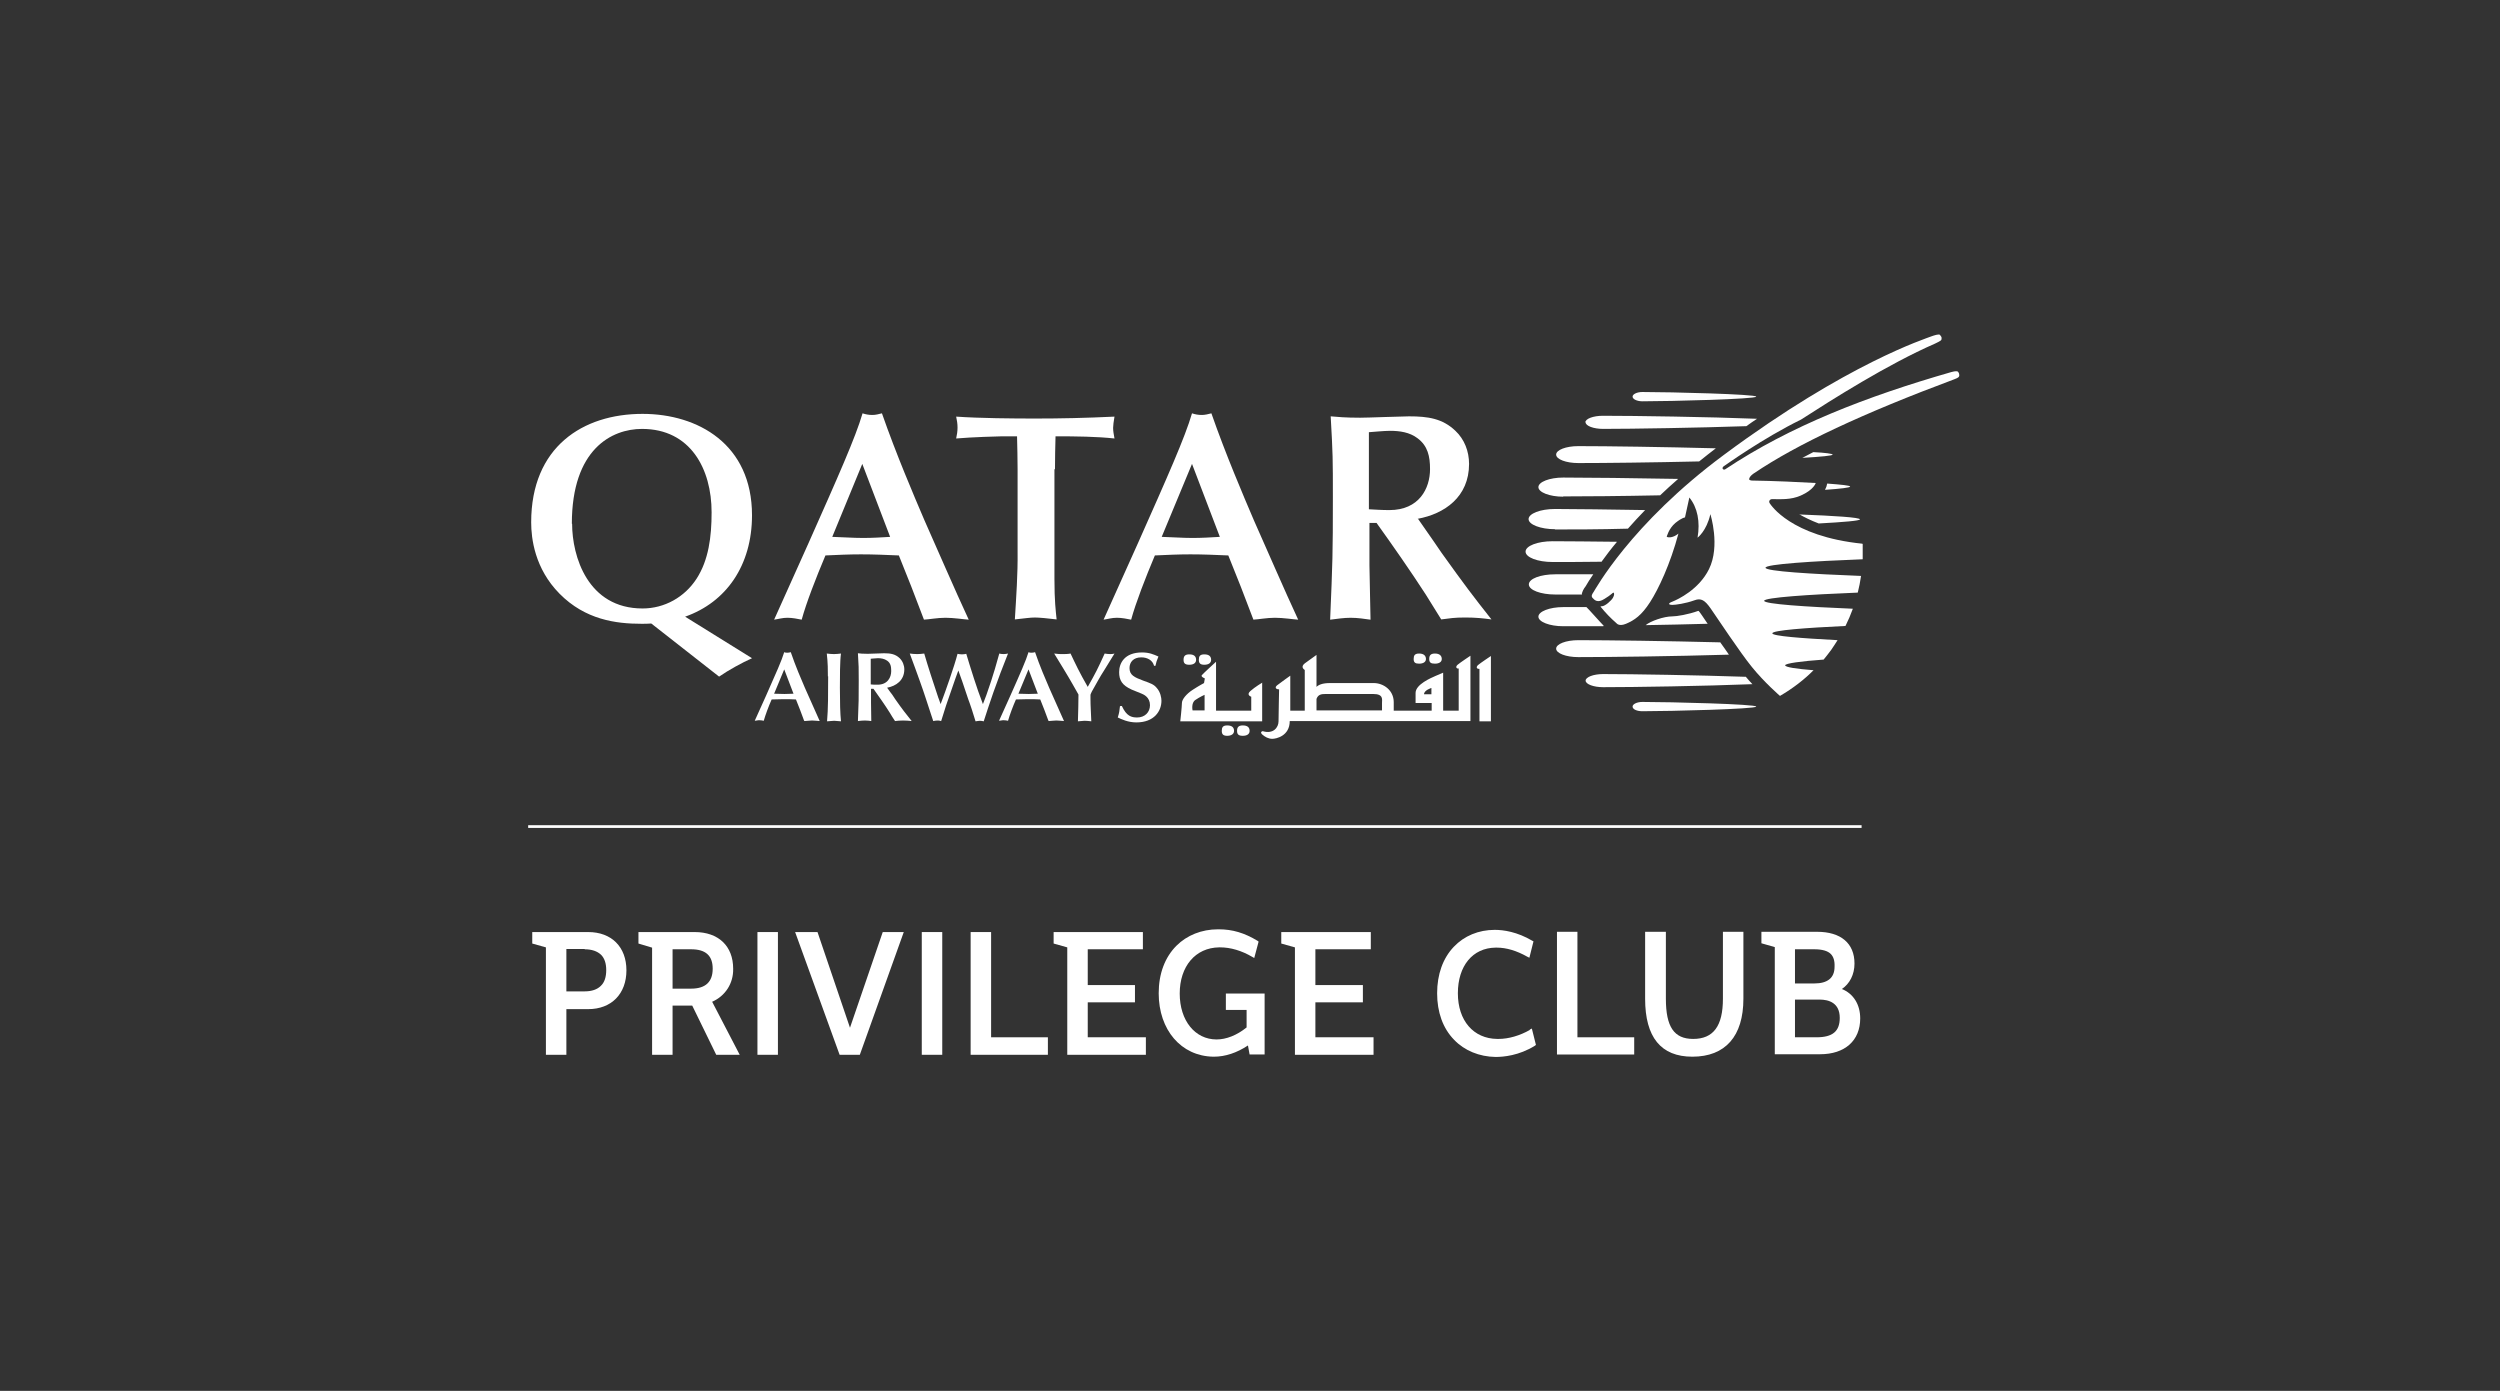 <svg width="142" height="79" viewBox="0 0 142 79" fill="none" xmlns="http://www.w3.org/2000/svg">
<rect x="0" y="0" width="142" height="79" fill="#333333" stroke="none"/>
<path d="M45.071 39.403C44.9 39.403 44.73 39.418 44.559 39.418C44.358 39.418 44.172 39.403 43.97 39.403L44.544 38.021L45.071 39.403ZM45.706 40.955C45.815 40.955 45.97 40.924 46.125 40.924C46.28 40.924 46.482 40.955 46.559 40.955C46.311 40.412 45.939 39.558 45.722 39.077C45.52 38.611 45.179 37.819 44.916 37.043C44.854 37.059 44.792 37.074 44.73 37.074C44.668 37.074 44.606 37.074 44.544 37.043C44.404 37.509 44.078 38.238 43.52 39.496L42.869 40.94C42.947 40.94 43.024 40.908 43.117 40.908C43.21 40.908 43.319 40.924 43.381 40.94C43.474 40.614 43.644 40.148 43.83 39.729C44.047 39.729 44.28 39.713 44.497 39.713C44.745 39.713 44.978 39.713 45.21 39.729L45.443 40.319L45.675 40.94L45.706 40.955Z" fill="white"/>
<path d="M47.039 38.41C47.039 39.372 47.039 40.288 46.977 40.971C47.102 40.971 47.257 40.94 47.38 40.94C47.505 40.94 47.644 40.971 47.768 40.971C47.722 40.521 47.706 39.916 47.706 39.077C47.706 38.503 47.706 37.54 47.768 37.121C47.629 37.137 47.489 37.152 47.365 37.152C47.272 37.152 47.07 37.137 46.962 37.121C47.024 37.664 47.024 38.068 47.024 38.425" fill="white"/>
<path d="M50.388 39.062C50.9 38.968 51.365 38.642 51.365 38.021C51.365 37.788 51.272 37.556 51.102 37.385C50.854 37.152 50.59 37.105 50.218 37.105C50.094 37.105 49.443 37.136 49.288 37.136C49.009 37.136 48.853 37.121 48.73 37.105C48.776 37.835 48.776 37.913 48.776 38.642C48.776 39.729 48.776 39.853 48.73 40.956C48.853 40.94 48.993 40.925 49.117 40.925C49.257 40.925 49.381 40.94 49.489 40.956C49.489 40.816 49.474 40.086 49.474 39.915V39.124H49.613C49.908 39.543 50.264 40.04 50.544 40.49C50.621 40.614 50.745 40.831 50.838 40.956C51.009 40.94 51.071 40.925 51.288 40.925C51.489 40.925 51.629 40.94 51.784 40.956C51.427 40.505 51.272 40.319 50.838 39.698C50.761 39.574 50.636 39.388 50.544 39.279L50.388 39.062ZM49.458 37.416C49.536 37.416 49.753 37.385 49.861 37.385C50.047 37.385 50.233 37.416 50.388 37.525C50.59 37.664 50.621 37.866 50.621 38.115C50.621 38.472 50.419 38.891 49.846 38.891C49.706 38.891 49.567 38.891 49.458 38.875V37.416Z" fill="white"/>
<path d="M53.303 39.652C53.039 38.875 52.683 37.773 52.496 37.121C52.357 37.137 52.233 37.152 52.109 37.152C51.969 37.152 51.783 37.137 51.675 37.121C51.907 37.727 52.093 38.27 52.248 38.689C52.512 39.419 52.667 39.931 52.869 40.536L53.008 40.956C53.086 40.94 53.179 40.925 53.241 40.925C53.303 40.925 53.365 40.925 53.458 40.956C53.551 40.661 53.659 40.304 53.737 40.071C53.954 39.434 53.985 39.341 54.264 38.549L54.434 38.084C54.497 38.27 54.605 38.549 54.667 38.736C54.729 38.906 55.008 39.776 55.086 39.962C55.179 40.211 55.194 40.288 55.411 40.971C55.458 40.971 55.566 40.94 55.659 40.94C55.737 40.94 55.799 40.956 55.876 40.971C56.093 40.304 56.109 40.242 56.419 39.341C56.729 38.472 56.915 37.975 57.256 37.121C57.179 37.137 57.086 37.152 57.008 37.152C56.9 37.152 56.807 37.137 56.76 37.121C56.559 37.851 56.45 38.208 56.295 38.689C56.032 39.481 56 39.558 55.83 39.993C55.644 39.512 55.473 39.015 55.318 38.534C55.225 38.27 54.884 37.137 54.884 37.137C54.807 37.152 54.745 37.168 54.636 37.168C54.543 37.168 54.465 37.152 54.388 37.137C54.218 37.82 53.628 39.465 53.566 39.62L53.427 39.993L53.318 39.683L53.303 39.652Z" fill="white"/>
<path d="M58.947 39.403C58.776 39.403 58.606 39.418 58.435 39.418C58.233 39.418 58.047 39.403 57.846 39.403L58.42 38.021L58.947 39.403ZM59.582 40.955C59.675 40.955 59.846 40.924 60.001 40.924C60.156 40.924 60.358 40.955 60.435 40.955C60.187 40.412 59.815 39.558 59.598 39.077C59.396 38.611 59.055 37.819 58.792 37.043C58.73 37.059 58.668 37.074 58.606 37.074C58.544 37.074 58.482 37.074 58.42 37.043C58.28 37.509 57.955 38.238 57.396 39.496L56.745 40.94C56.823 40.94 56.9 40.908 56.993 40.908C57.086 40.908 57.195 40.924 57.257 40.94C57.35 40.614 57.52 40.148 57.706 39.729C57.923 39.729 58.156 39.713 58.373 39.713C58.621 39.713 58.854 39.713 59.086 39.729L59.319 40.319L59.551 40.94L59.582 40.955Z" fill="white"/>
<path d="M61.939 39.465C61.939 39.465 61.97 39.357 62.017 39.279C62.249 38.875 62.466 38.456 62.73 38.053C62.807 37.913 63.226 37.261 63.303 37.121C63.241 37.137 63.179 37.152 63.071 37.152C62.947 37.152 62.838 37.137 62.745 37.121C62.342 38.006 62.249 38.192 61.784 39.015C61.303 38.177 61.102 37.742 60.807 37.121C60.652 37.152 60.482 37.152 60.342 37.152C60.218 37.152 60.094 37.152 59.877 37.121C60.172 37.602 60.652 38.379 60.931 38.875L61.257 39.45C61.257 39.791 61.241 40.536 61.226 40.971C61.334 40.971 61.489 40.94 61.598 40.94C61.722 40.94 61.861 40.956 61.986 40.971C61.97 40.443 61.939 40.148 61.939 39.683V39.481V39.465Z" fill="white"/>
<path d="M63.613 40.117C63.582 40.381 63.582 40.458 63.489 40.753C63.691 40.847 64.063 41.033 64.544 41.033C65.567 41.033 65.97 40.381 65.97 39.806C65.97 39.651 65.923 39.31 65.691 39.061C65.536 38.875 65.365 38.813 64.931 38.658C64.435 38.471 64.156 38.347 64.156 37.944C64.156 37.617 64.373 37.338 64.823 37.338C65.179 37.338 65.474 37.509 65.551 37.819H65.629C65.675 37.602 65.691 37.555 65.799 37.291C65.52 37.167 65.272 37.059 64.869 37.059C63.861 37.059 63.567 37.68 63.567 38.176C63.567 38.642 63.737 38.922 64.28 39.17C64.435 39.232 64.699 39.341 64.854 39.403C64.962 39.449 65.319 39.605 65.319 40.055C65.319 40.458 65.024 40.753 64.59 40.753C64.264 40.753 63.985 40.676 63.722 40.101H63.644L63.613 40.117Z" fill="white"/>
<path d="M32.481 29.749C32.481 25.511 34.745 24.362 36.466 24.362C39.225 24.362 40.419 26.644 40.419 29.097C40.419 30.494 40.249 31.813 39.566 32.869C38.884 33.925 37.737 34.561 36.497 34.561C33.38 34.561 32.496 31.596 32.496 29.749M40.853 38.427C41.365 38.07 42.156 37.635 42.714 37.387L38.915 35.027C41.256 34.204 42.714 32.108 42.714 29.267C42.714 25.231 39.644 23.508 36.497 23.508C33.101 23.508 30.171 25.386 30.171 29.671C30.171 30.587 30.372 32.295 31.783 33.723C33.241 35.198 34.977 35.431 36.435 35.431C36.621 35.431 36.807 35.431 36.993 35.415L40.838 38.427H40.853Z" fill="white"/>
<path d="M50.575 30.494C50.047 30.525 49.551 30.556 49.024 30.556C48.435 30.556 47.861 30.509 47.272 30.494L48.978 26.349L50.559 30.494H50.575ZM52.466 35.197C52.776 35.182 53.241 35.089 53.706 35.089C54.171 35.089 54.761 35.182 55.024 35.197C54.264 33.567 53.164 31.021 52.513 29.562C51.908 28.149 50.9 25.79 50.094 23.477C49.908 23.523 49.737 23.57 49.551 23.57C49.35 23.57 49.179 23.539 48.993 23.477C48.59 24.858 47.613 27.047 45.923 30.851L43.97 35.197C44.202 35.166 44.435 35.089 44.729 35.089C44.993 35.089 45.319 35.151 45.536 35.197C45.799 34.235 46.342 32.838 46.885 31.549C47.551 31.518 48.233 31.487 48.9 31.487C49.629 31.487 50.326 31.518 51.055 31.549L51.768 33.335L52.481 35.197H52.466Z" fill="white"/>
<path d="M59.923 26.66C59.923 26.024 59.938 25.387 59.954 24.782C61.117 24.782 62.311 24.797 63.303 24.906C63.256 24.642 63.225 24.487 63.225 24.301C63.225 24.161 63.256 23.944 63.303 23.664C61.691 23.742 60.202 23.773 58.807 23.773C57.52 23.773 55.644 23.757 54.31 23.664C54.357 23.866 54.388 24.083 54.388 24.285C54.388 24.487 54.357 24.704 54.31 24.906C55.163 24.828 56.791 24.782 56.931 24.782H57.768C57.783 25.434 57.799 26.024 57.799 26.645V31.333C57.815 32.606 57.721 33.91 57.644 35.183C58.249 35.121 58.497 35.075 58.791 35.075C58.993 35.075 59.535 35.121 60.016 35.183C59.969 34.718 59.892 34.159 59.892 32.87V26.645L59.923 26.66Z" fill="white"/>
<path d="M69.287 30.494C68.76 30.525 68.264 30.556 67.737 30.556C67.148 30.556 66.574 30.509 65.985 30.494L67.706 26.349L69.287 30.494ZM71.179 35.197C71.489 35.182 71.954 35.089 72.419 35.089C72.884 35.089 73.474 35.182 73.737 35.197C72.977 33.567 71.877 31.021 71.225 29.562C70.621 28.149 69.613 25.79 68.807 23.477C68.621 23.523 68.45 23.57 68.264 23.57C68.063 23.57 67.892 23.539 67.706 23.477C67.303 24.858 66.326 27.047 64.636 30.851L62.683 35.197C62.915 35.166 63.148 35.089 63.442 35.089C63.706 35.089 64.031 35.151 64.249 35.197C64.512 34.235 65.055 32.838 65.597 31.549C66.264 31.518 66.946 31.487 67.613 31.487C68.342 31.487 69.039 31.518 69.768 31.549L70.481 33.335L71.194 35.197H71.179Z" fill="white"/>
<path d="M80.513 29.47C82.048 29.191 83.443 28.228 83.443 26.35C83.443 25.636 83.18 24.953 82.668 24.471C81.939 23.773 81.118 23.648 80.032 23.648C79.645 23.648 77.691 23.726 77.257 23.726C76.404 23.726 75.955 23.68 75.583 23.648C75.707 25.822 75.707 26.055 75.707 28.259C75.707 31.504 75.691 31.876 75.552 35.199C75.924 35.152 76.327 35.09 76.715 35.09C77.133 35.09 77.505 35.152 77.846 35.199C77.846 34.764 77.784 32.59 77.784 32.094V29.703H78.188C79.102 30.976 80.141 32.466 80.994 33.786C81.242 34.174 81.614 34.795 81.862 35.183C82.374 35.121 82.575 35.074 83.226 35.074C83.831 35.074 84.25 35.121 84.715 35.183C83.66 33.848 83.211 33.258 81.877 31.395C81.629 31.038 81.257 30.479 81.009 30.138L80.544 29.47H80.513ZM77.753 24.549C78.001 24.533 78.622 24.471 78.947 24.471C79.505 24.471 80.064 24.549 80.513 24.89C81.102 25.325 81.226 25.93 81.226 26.645C81.226 27.747 80.606 28.973 78.916 28.973C78.482 28.973 78.079 28.942 77.753 28.927V24.564V24.549Z" fill="white"/>
<path d="M96.451 34.701C95.893 34.903 95.242 35.011 94.978 35.011C94.513 35.011 93.753 35.275 93.474 35.508C94.606 35.492 95.8 35.461 96.994 35.43C96.916 35.306 96.668 34.949 96.668 34.949C96.575 34.809 96.513 34.732 96.482 34.701H96.451ZM89.645 26.302C91.118 26.302 93.831 26.271 96.513 26.209C96.823 25.96 97.133 25.712 97.459 25.464C94.482 25.386 91.288 25.34 89.645 25.34C88.947 25.34 88.389 25.557 88.389 25.821C88.389 26.085 88.947 26.302 89.645 26.302ZM90.063 23.989C90.063 24.191 90.513 24.361 91.055 24.361C92.73 24.361 96.466 24.299 99.195 24.206C99.397 24.067 99.598 23.911 99.8 23.787C97.04 23.678 92.854 23.616 91.04 23.616C90.497 23.616 90.048 23.787 90.048 23.989M102.187 29.205C102.482 29.376 102.854 29.562 103.304 29.733C104.73 29.655 105.645 29.578 105.645 29.5C105.645 29.391 104.234 29.298 102.187 29.221M88.792 28.196C90.048 28.196 92.079 28.18 94.296 28.134C94.621 27.823 94.963 27.513 95.319 27.202C92.715 27.156 90.234 27.125 88.792 27.125C88.017 27.125 87.381 27.373 87.381 27.668C87.381 27.963 88.017 28.212 88.792 28.212M102.994 25.681C102.777 25.79 102.575 25.898 102.374 26.007C103.428 25.945 104.094 25.883 104.094 25.821C104.094 25.774 103.676 25.712 102.994 25.681ZM93.288 22.794C94.885 22.794 99.753 22.669 99.753 22.529C99.753 22.39 94.885 22.266 93.288 22.266C92.978 22.266 92.73 22.39 92.73 22.529C92.73 22.669 92.978 22.794 93.288 22.794ZM103.753 27.606C103.753 27.606 103.707 27.73 103.66 27.823C104.544 27.761 105.087 27.699 105.087 27.637C105.087 27.575 104.591 27.528 103.784 27.466L103.753 27.59V27.606ZM97.722 36.486C94.683 36.408 91.35 36.362 89.645 36.362C88.947 36.362 88.389 36.579 88.389 36.843C88.389 37.107 88.947 37.324 89.645 37.324C91.428 37.324 95.04 37.278 98.203 37.185C98.048 36.952 97.877 36.719 97.722 36.502M99.149 38.442C96.42 38.349 92.715 38.287 91.055 38.287C90.513 38.287 90.063 38.458 90.063 38.659C90.063 38.861 90.513 39.032 91.055 39.032C92.808 39.032 96.792 38.97 99.536 38.861C99.412 38.721 99.273 38.582 99.149 38.426M92.73 40.134C92.73 40.289 92.978 40.398 93.288 40.398C94.885 40.398 99.753 40.274 99.753 40.134C99.753 39.995 94.885 39.87 93.288 39.87C92.978 39.87 92.73 39.995 92.73 40.134ZM89.846 33.738C89.877 33.599 89.939 33.459 90.063 33.303C90.172 33.117 90.311 32.884 90.497 32.62C89.66 32.62 88.916 32.62 88.342 32.62C87.505 32.62 86.838 32.869 86.838 33.195C86.838 33.521 87.521 33.769 88.342 33.769C88.761 33.769 89.288 33.769 89.862 33.769M91.087 35.539C90.885 35.337 90.203 34.561 90.11 34.483C89.614 34.483 89.164 34.483 88.792 34.483C88.017 34.483 87.381 34.732 87.381 35.027C87.381 35.322 88.017 35.57 88.792 35.57C89.397 35.57 90.172 35.57 91.071 35.57M90.978 31.891C91.226 31.549 91.505 31.177 91.846 30.773C90.373 30.758 89.087 30.742 88.187 30.742C87.335 30.742 86.652 31.006 86.652 31.332C86.652 31.658 87.335 31.922 88.187 31.922C88.9 31.922 89.877 31.922 90.978 31.906M88.327 30.074C89.319 30.074 90.792 30.074 92.466 30.028C92.761 29.686 93.087 29.345 93.443 28.972C91.381 28.941 89.521 28.91 88.327 28.91C87.49 28.91 86.823 29.174 86.823 29.485C86.823 29.795 87.505 30.059 88.327 30.059" fill="white"/>
<path d="M105.801 30.897C105.801 31.192 105.801 31.471 105.801 31.766C102.963 31.875 100.281 32.045 100.281 32.247C100.281 32.449 102.901 32.604 105.708 32.713C105.661 33.039 105.599 33.349 105.521 33.66C102.762 33.769 100.204 33.939 100.204 34.126C100.204 34.312 102.591 34.467 105.242 34.576C105.118 34.917 104.979 35.243 104.824 35.554C102.545 35.663 100.669 35.802 100.669 35.973C100.669 36.128 102.312 36.253 104.374 36.361C104.25 36.548 104.142 36.734 104.018 36.905C103.878 37.091 103.739 37.277 103.583 37.464C102.297 37.557 101.397 37.681 101.397 37.789C101.397 37.898 102.033 37.991 103.01 38.069C102.483 38.597 101.847 39.094 101.103 39.528C101.103 39.528 100.219 38.767 99.506 37.883C98.855 37.091 97.49 35.026 97.165 34.56C96.839 34.095 96.622 33.955 96.25 34.095C95.738 34.281 95.165 34.359 94.979 34.359C94.793 34.359 94.7 34.281 94.994 34.172C95.304 34.048 96.498 33.489 97.072 32.325C97.723 31.005 97.149 29.204 97.149 29.204C96.932 30.167 96.421 30.54 96.421 30.54C96.576 29.639 96.421 28.832 95.955 28.258L95.707 29.391C95.707 29.391 95.552 29.391 95.165 29.701C94.777 30.027 94.669 30.493 94.669 30.493C94.979 30.617 95.335 30.307 95.335 30.307C94.87 32.045 94.204 33.458 93.723 34.203C93.242 34.949 92.839 35.228 92.359 35.43C91.955 35.601 91.816 35.399 91.816 35.399C91.459 35.088 91.196 34.809 90.917 34.467C90.917 34.467 90.901 34.421 90.979 34.436C91.18 34.436 91.537 34.095 91.614 33.955C91.707 33.8 91.692 33.675 91.645 33.66C91.599 33.66 91.521 33.784 91.134 34.017C90.746 34.266 90.576 34.095 90.451 33.955C90.358 33.846 90.451 33.722 90.513 33.629C90.576 33.551 92.591 29.779 97.94 25.82C104.948 20.619 109.429 19.222 109.677 19.114C109.847 19.052 110.126 18.958 110.188 19.02C110.25 19.098 110.297 19.145 110.281 19.238C110.281 19.331 110.235 19.362 109.909 19.517C107.211 20.697 104.08 22.684 102.297 23.833C100.111 24.904 98.002 26.426 97.924 26.472C97.754 26.581 97.878 26.721 97.987 26.659C101.692 24.19 106.033 22.514 110.839 21.132C111.072 21.07 111.196 21.07 111.227 21.132C111.274 21.194 111.289 21.256 111.289 21.318C111.289 21.411 111.227 21.458 111.025 21.535C105.863 23.46 102.064 25.23 99.614 26.891C99.614 26.891 99.366 27.047 99.351 27.217C99.351 27.279 99.49 27.295 99.49 27.295C100.715 27.311 102.359 27.388 103.134 27.435C103.134 27.435 103.025 27.823 102.281 28.149C101.707 28.397 101.18 28.351 100.653 28.351C100.529 28.351 100.436 28.475 100.529 28.599C100.576 28.661 101.692 30.462 105.77 30.881" fill="white"/>
<path d="M68.435 40.35H67.738C67.738 40.35 67.645 39.931 67.893 39.76C68.141 39.59 68.42 39.465 68.42 39.465V40.35H68.435ZM71.707 38.767C71.707 38.767 71.288 39.015 71.025 39.248C70.761 39.481 71.071 39.574 71.071 39.574V40.366H69.071V37.587C69.071 37.587 68.342 38.254 68.265 38.347C68.187 38.441 68.435 38.534 68.435 38.534L68.389 38.798C68.389 38.798 68.094 38.953 67.738 39.186C67.381 39.419 67.133 39.729 67.133 39.931C67.133 40.133 67.04 40.971 67.04 40.971H71.691V38.767H71.707ZM67.552 37.758C67.784 37.758 67.939 37.664 67.939 37.478C67.939 37.292 67.831 37.168 67.552 37.168C67.304 37.168 67.226 37.276 67.226 37.478C67.226 37.68 67.319 37.758 67.552 37.758ZM68.404 37.758C68.637 37.758 68.792 37.664 68.792 37.478C68.792 37.292 68.683 37.168 68.404 37.168C68.156 37.168 68.094 37.276 68.094 37.478C68.094 37.68 68.187 37.758 68.404 37.758ZM69.707 41.204C69.459 41.204 69.397 41.313 69.397 41.514C69.397 41.716 69.49 41.794 69.707 41.794C69.924 41.794 70.094 41.701 70.094 41.514C70.094 41.328 69.986 41.204 69.707 41.204ZM70.591 41.204C70.342 41.204 70.265 41.313 70.265 41.514C70.265 41.716 70.358 41.794 70.591 41.794C70.823 41.794 70.978 41.701 70.978 41.514C70.978 41.328 70.87 41.204 70.591 41.204ZM80.606 37.696C80.839 37.696 80.994 37.602 80.994 37.432C80.994 37.261 80.885 37.121 80.606 37.121C80.358 37.121 80.296 37.23 80.296 37.432C80.296 37.633 80.389 37.696 80.606 37.696ZM81.505 37.696C81.738 37.696 81.893 37.602 81.893 37.432C81.893 37.261 81.784 37.121 81.505 37.121C81.257 37.121 81.18 37.23 81.18 37.432C81.18 37.633 81.273 37.696 81.505 37.696ZM83.955 37.773C83.831 37.882 83.862 38.006 84.033 37.99V40.971H84.684V37.261C84.684 37.261 84.079 37.664 83.955 37.773ZM81.304 39.434H80.885C80.885 39.201 81.304 39.077 81.304 39.077V39.434ZM78.498 39.931C78.498 40.04 78.498 40.211 78.498 40.35H74.777V39.698C74.87 39.45 75.04 39.419 75.288 39.419H78.001C78.591 39.419 78.498 39.729 78.498 39.931ZM82.854 37.99V40.366H81.971V38.208C81.971 38.208 81.784 38.285 81.536 38.394C81.288 38.503 80.405 38.875 80.405 39.357V39.931H81.319V40.366H79.164C79.164 40.257 79.164 40.102 79.164 39.884C79.164 39.186 78.56 38.798 78.032 38.798H75.536C75.102 38.798 74.885 38.906 74.777 39.015V37.199C74.777 37.199 74.389 37.478 74.11 37.68C73.831 37.897 74.11 38.053 74.11 38.053V40.366H73.288V38.379C73.288 38.379 72.699 38.798 72.544 38.922C72.389 39.046 72.466 39.155 72.653 39.155C72.653 39.155 72.621 40.63 72.621 40.971C72.621 41.313 72.327 41.716 71.722 41.53C71.722 41.53 71.536 41.561 71.691 41.716C71.846 41.856 72.048 41.965 72.265 41.965C72.482 41.965 73.257 41.809 73.257 40.956H83.521V37.245C83.521 37.245 82.916 37.649 82.792 37.758C82.668 37.866 82.699 37.99 82.87 37.975" fill="white"/>
<path d="M105.738 46.871H30V47.026H105.738V46.871Z" fill="white"/>
<path d="M31.008 59.912H32.17V57.319H33.411C34.729 57.319 35.581 56.45 35.581 55.115C35.581 53.78 34.729 52.941 33.411 52.941H30.232V53.593L31.008 53.811V59.896V59.912ZM33.209 53.919C33.612 53.919 33.922 54.028 34.139 54.23C34.341 54.432 34.434 54.727 34.434 55.099C34.434 55.487 34.341 55.798 34.124 56C33.922 56.202 33.612 56.31 33.209 56.31H32.17V53.904H33.209V53.919Z" fill="white"/>
<path d="M41.644 55.022C41.644 53.733 40.806 52.941 39.458 52.941H36.264V53.593L37.039 53.826V59.912H38.202V57.117H39.318L40.682 59.912H42.016L40.45 56.9C41.194 56.574 41.659 55.86 41.644 55.037M38.202 53.919H39.256C40.078 53.919 40.481 54.276 40.481 55.022C40.481 55.767 40.078 56.155 39.256 56.155H38.202V53.919Z" fill="white"/>
<path d="M44.186 52.941H43.023V59.912H44.186V52.941Z" fill="white"/>
<path d="M50.14 52.941L48.279 58.375L46.434 52.941H45.163L47.69 59.912H48.838L51.334 52.941H50.14Z" fill="white"/>
<path d="M53.52 52.941H52.357V59.912H53.52V52.941Z" fill="white"/>
<path d="M56.295 52.941H55.132V59.912H59.52V58.918H56.295V52.941Z" fill="white"/>
<path d="M61.784 56.931H64.466V55.953H61.784V53.919H64.916V52.941H59.846V53.593L60.621 53.811V59.912H65.086V58.918H61.784V56.931Z" fill="white"/>
<path d="M69.629 57.365H70.807V58.358C70.249 58.809 69.644 59.041 69.101 59.041C67.876 59.041 67.008 57.97 67.008 56.433C67.008 54.897 67.892 53.825 69.256 53.81C69.256 53.81 69.287 53.81 69.303 53.81C69.892 53.81 70.528 53.996 71.132 54.353L71.241 54.415L71.489 53.484L71.427 53.437C70.683 52.987 70.001 52.785 69.225 52.785C69.21 52.785 69.194 52.785 69.179 52.785C68.249 52.785 67.411 53.127 66.822 53.717C66.171 54.369 65.814 55.3 65.814 56.418C65.814 58.498 67.086 59.989 68.915 60.02H68.946C69.597 60.02 70.249 59.802 70.884 59.383L70.977 59.895H71.83V56.433H69.629V57.349V57.365Z" fill="white"/>
<path d="M74.714 58.918V56.931H77.412V55.953H74.714V53.919H77.862V52.941H72.776V53.593L73.552 53.811V59.912H78.017V58.918H74.714Z" fill="white"/>
<path d="M86.9 58.498C86.327 58.824 85.691 59.011 85.117 59.011C85.086 59.011 85.055 59.011 85.04 59.011C83.691 58.995 82.807 57.971 82.807 56.418C82.807 54.866 83.644 53.841 84.947 53.825C84.978 53.825 84.993 53.825 85.024 53.825C85.552 53.825 86.141 53.996 86.745 54.338L86.869 54.4L87.102 53.468L87.04 53.437C86.172 52.925 85.396 52.816 84.9 52.816C83.986 52.816 83.164 53.158 82.575 53.779C81.954 54.431 81.629 55.347 81.629 56.418C81.629 57.489 81.954 58.405 82.59 59.057C83.179 59.678 84.032 60.02 84.947 60.035C85.396 60.035 86.28 59.958 87.179 59.399L87.241 59.352L87.009 58.421L86.885 58.483L86.9 58.498Z" fill="white"/>
<path d="M89.598 52.926H88.436V59.896H92.823V58.918H89.598V52.926Z" fill="white"/>
<path d="M97.862 56.729C97.862 58.282 97.319 59.011 96.172 59.011C95.087 59.011 94.622 58.328 94.622 56.729V52.926H93.443V56.729C93.443 58.918 94.343 60.02 96.126 60.02C98.002 60.02 99.025 58.856 99.025 56.729V52.926H97.862V56.729Z" fill="white"/>
<path d="M104.606 56.186C105.071 55.875 105.335 55.348 105.335 54.727C105.335 53.578 104.56 52.926 103.211 52.926H100.048V53.578L100.808 53.795V59.881H103.381C104.792 59.881 105.66 59.105 105.66 57.847C105.66 57.055 105.273 56.434 104.606 56.17M103.056 55.86H101.955V53.919H103.056C103.505 53.919 103.815 54.013 103.986 54.183C104.141 54.339 104.218 54.571 104.203 54.913C104.203 55.549 103.8 55.86 103.056 55.86ZM101.955 56.776H103.35C103.877 56.776 104.498 56.962 104.498 57.816C104.498 58.577 104.094 58.918 103.18 58.918H101.955V56.791V56.776Z" fill="white"/>
</svg>
